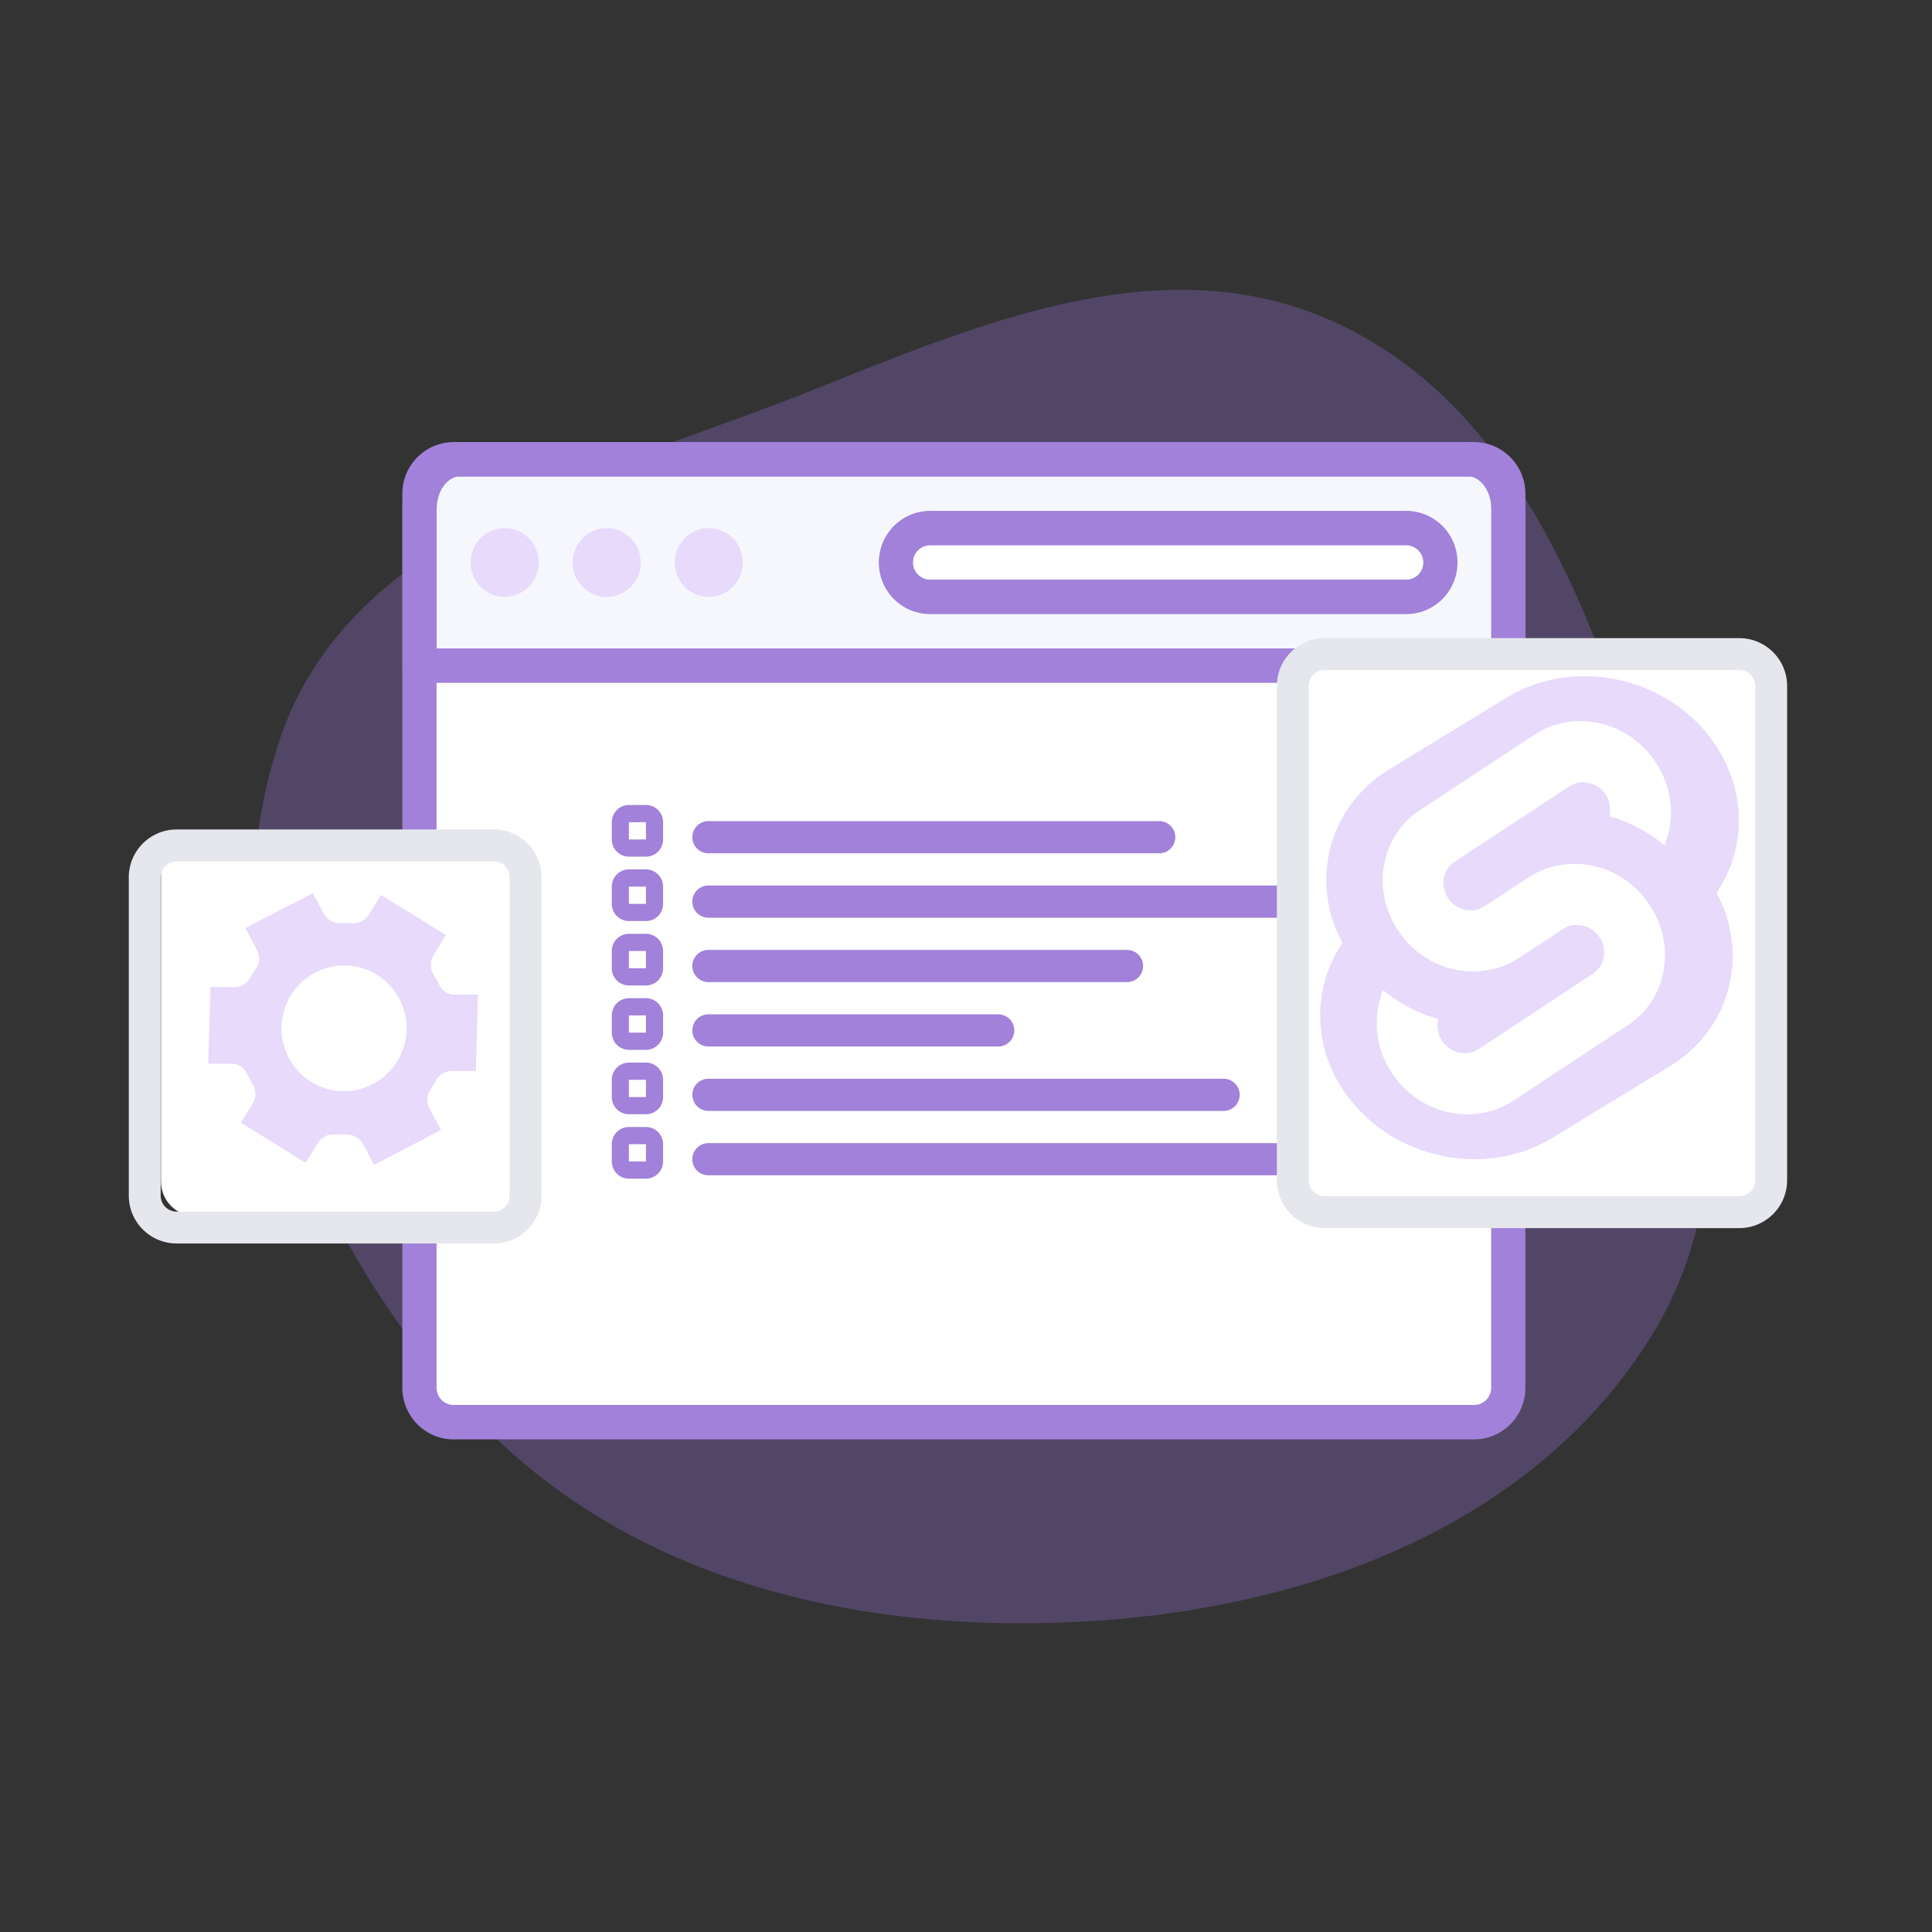 <svg xmlns="http://www.w3.org/2000/svg" width="60" height="60" fill="none"><rect width="100%" height="100%" fill="#333333" stroke="none"/><path fill="#9C72E1" fill-opacity=".3" fill-rule="evenodd" d="M41.327 9.95c-5.216-2.306-10.797.048-16.086 2.164-6.448 2.579-14.364 4.26-16.567 10.898-2.401 7.238.83 15.346 6.008 20.92 4.89 5.265 12.24 6.875 19.37 6.402 6.763-.448 13.625-3.034 17.224-8.826 3.34-5.376 1.412-12.046-.496-18.098-1.737-5.512-4.203-11.137-9.453-13.46Z" clip-rule="evenodd"/><path fill="#fff" d="M45.78 14.265H14.088c-.586 0-1.062.48-1.062 1.07v27.762c0 .59.476 1.07 1.062 1.07H45.78c.587 0 1.062-.48 1.062-1.07V15.335c0-.59-.475-1.07-1.062-1.07Z"/><path fill="#A181D9" fill-rule="evenodd" d="M14.088 14.8c-.293 0-.53.24-.53.535v27.762c0 .295.237.535.53.535H45.78c.293 0 .53-.24.53-.535V15.335a.533.533 0 0 0-.53-.535H14.088Zm-1.593.535c0-.886.713-1.605 1.593-1.605H45.78c.88 0 1.593.719 1.593 1.605v27.762c0 .886-.714 1.604-1.593 1.604H14.088c-.88 0-1.593-.718-1.593-1.604V15.335Z" clip-rule="evenodd"/><path fill="#EFF1FA" fill-opacity=".5" fill-rule="evenodd" d="M14.25 14.265c-.673 0-1.219.708-1.219 1.582v4.826h33.816v-4.826c0-.874-.546-1.582-1.219-1.582H14.25Z" clip-rule="evenodd"/><path fill="#A181D9" fill-rule="evenodd" d="M12.499 15.847c0-1.035.666-2.117 1.75-2.117h31.378c1.084 0 1.75 1.082 1.75 2.117v4.826a.533.533 0 0 1-.531.534H13.03a.533.533 0 0 1-.531-.534v-4.826Zm1.75-1.047c-.263 0-.688.334-.688 1.046v4.292h32.754v-4.292c0-.712-.426-1.046-.688-1.046H14.249Z" clip-rule="evenodd"/><path fill="#E7DAFB" d="M15.672 18.537c.584 0 1.057-.478 1.057-1.068 0-.59-.473-1.068-1.057-1.068s-1.057.478-1.057 1.068c0 .59.473 1.068 1.057 1.068ZM18.842 18.537c.584 0 1.057-.478 1.057-1.068 0-.59-.473-1.068-1.057-1.068s-1.057.478-1.057 1.068c0 .59.473 1.068 1.057 1.068ZM22.012 18.537c.584 0 1.057-.478 1.057-1.068 0-.59-.473-1.068-1.057-1.068s-1.057.478-1.057 1.068c0 .59.473 1.068 1.057 1.068Z"/><path fill="#fff" d="M43.672 16.401H28.885c-.586 0-1.06.478-1.06 1.068 0 .59.474 1.068 1.06 1.068h14.787c.585 0 1.06-.478 1.06-1.068 0-.59-.475-1.068-1.06-1.068Z"/><path fill="#A181D9" fill-rule="evenodd" d="M28.885 16.936a.531.531 0 0 0-.53.533c0 .294.238.533.53.533h14.787c.293 0 .53-.239.53-.533a.531.531 0 0 0-.53-.533H28.885Zm-1.591.533c0-.885.712-1.603 1.591-1.603h14.787c.88 0 1.592.718 1.592 1.603s-.713 1.603-1.592 1.603H28.885a1.597 1.597 0 0 1-1.591-1.603Z" clip-rule="evenodd"/><path fill="#fff" d="M27.894 36.458h-.53a.266.266 0 0 0-.266.267v.535c0 .148.119.267.265.267h.531c.147 0 .266-.12.266-.267v-.535a.266.266 0 0 0-.266-.267Z"/><path fill="#A181D9" fill-rule="evenodd" d="M19 27.535c0-.296.238-.535.531-.535h.53c.294 0 .532.24.532.535v.535a.533.533 0 0 1-.531.534h-.531A.533.533 0 0 1 19 28.07v-.535Zm1.062 0h-.531v.535h.53v-.535Z" clip-rule="evenodd"/><path fill="#fff" d="M30.017 36.458h-.53a.266.266 0 0 0-.266.267v.535c0 .148.119.267.265.267h.531c.147 0 .266-.12.266-.267v-.535a.266.266 0 0 0-.266-.267Z"/><path fill="#A181D9" fill-rule="evenodd" d="M19 29.535c0-.296.238-.535.531-.535h.53c.294 0 .532.24.532.535v.535a.533.533 0 0 1-.531.534h-.531A.533.533 0 0 1 19 30.07v-.535Zm1.062 0h-.531v.535h.53v-.535Z" clip-rule="evenodd"/><path fill="#fff" d="M32.141 36.458h-.53a.266.266 0 0 0-.266.267v.535c0 .148.119.267.265.267h.531c.147 0 .266-.12.266-.267v-.535a.266.266 0 0 0-.266-.267Z"/><path fill="#A181D9" fill-rule="evenodd" d="M19 25.535c0-.296.238-.535.531-.535h.53c.294 0 .532.24.532.535v.535a.533.533 0 0 1-.531.534h-.531A.533.533 0 0 1 19 26.07v-.535Zm1.062 0h-.531v.535h.53v-.535Z" clip-rule="evenodd"/><path fill="#fff" d="M15.62 26H6.062C5.475 26 5 26.479 5 27.07v9.625c0 .59.475 1.07 1.062 1.07h9.557c.587 0 1.062-.48 1.062-1.07V27.07c0-.591-.475-1.07-1.062-1.07Z"/><path fill="#E5E7ED" fill-rule="evenodd" d="M4 27.246c0-.82.665-1.486 1.486-1.486h9.847c.82 0 1.485.665 1.485 1.486v9.886c0 .82-.665 1.485-1.485 1.485H5.486c-.82 0-1.486-.665-1.486-1.485v-9.886Zm1.486-.495a.495.495 0 0 0-.496.495v9.886c0 .273.222.495.496.495h9.847a.495.495 0 0 0 .495-.495v-9.886a.495.495 0 0 0-.495-.495H5.486Z" clip-rule="evenodd"/><path fill="#E7DAFB" d="m7.48 34.865 2.008 1.246.39-.618a.54.54 0 0 1 .528-.26h.356a.57.57 0 0 1 .508.293l.345.65 2.083-1.083-.345-.64a.586.586 0 0 1 0-.595 2.83 2.83 0 0 0 .184-.303.574.574 0 0 1 .507-.293h.734l.065-2.372h-.723a.527.527 0 0 1-.486-.325l-.087-.162-.086-.152a.565.565 0 0 1 0-.584l.389-.629-2.019-1.245-.378.617a.562.562 0 0 1-.529.26h-.356a.56.56 0 0 1-.507-.292l-.346-.64-2.094 1.084.345.65a.564.564 0 0 1 0 .584 2.9 2.9 0 0 0-.194.304.541.541 0 0 1-.507.292H6.54l-.075 2.383h.723a.56.56 0 0 1 .497.325c.045.109.1.214.162.314a.564.564 0 0 1 0 .596l-.367.595Zm1.49-2.014a1.955 1.955 0 0 1 .214-2.154 1.944 1.944 0 0 1 2.065-.628 1.943 1.943 0 0 1 1.37 1.673 1.956 1.956 0 0 1-1.742 2.136A1.926 1.926 0 0 1 8.97 32.85Z"/><path stroke="#A181D9" stroke-linecap="round" d="M22 26h14M22 28h20M22 30h13"/><path fill="#A181D9" fill-rule="evenodd" d="M19 33.535c0-.296.238-.535.531-.535h.53c.294 0 .532.24.532.535v.535a.533.533 0 0 1-.531.534h-.531A.533.533 0 0 1 19 34.07v-.534Zm1.062 0h-.531v.535h.53v-.535ZM19 35.535c0-.296.238-.535.531-.535h.53c.294 0 .532.24.532.535v.535a.533.533 0 0 1-.531.534h-.531A.533.533 0 0 1 19 36.07v-.534Zm1.062 0h-.531v.535h.53v-.535ZM19 31.535c0-.296.238-.535.531-.535h.53c.294 0 .532.24.532.535v.534a.533.533 0 0 1-.531.535h-.531A.533.533 0 0 1 19 32.07v-.534Zm1.062 0h-.531v.534h.53v-.534Z" clip-rule="evenodd"/><path stroke="#A181D9" stroke-linecap="round" d="M22 32h9M22 34h16M22 36h22"/><path fill="#fff" d="M53.8 20H41.2c-.663 0-1.2.806-1.2 1.8v14.4c0 .994.537 1.8 1.2 1.8h12.6c.663 0 1.2-.806 1.2-1.8V21.8c0-.994-.537-1.8-1.2-1.8Z"/><path fill="#E5E7ED" fill-rule="evenodd" d="M39.654 21.303c0-.82.665-1.485 1.485-1.485h12.875c.82 0 1.486.665 1.486 1.485v15.351c0 .82-.665 1.486-1.486 1.486H41.14c-.82 0-1.485-.665-1.485-1.486v-15.35Zm1.485-.495a.495.495 0 0 0-.495.495v15.351c0 .274.222.496.495.496h12.875a.495.495 0 0 0 .496-.496v-15.35a.495.495 0 0 0-.496-.496H41.14Z" clip-rule="evenodd"/><path fill="#E7DAFB" d="M53.171 22.985c-1.45-1.994-4.316-2.585-6.387-1.317l-3.638 2.226a4.1 4.1 0 0 0-1.237 1.15 3.92 3.92 0 0 0-.649 1.53 4.078 4.078 0 0 0 .432 2.712 3.923 3.923 0 0 0-.623 1.498c-.104.56-.09 1.134.04 1.69.13.554.376 1.079.72 1.541 1.45 1.994 4.316 2.585 6.388 1.317l3.637-2.217c.49-.297.912-.688 1.236-1.15.325-.46.546-.982.65-1.53a4.077 4.077 0 0 0-.434-2.71c.312-.454.524-.963.625-1.498a4.11 4.11 0 0 0-.04-1.69 4.195 4.195 0 0 0-.72-1.542"/><path fill="#fff" d="M46.276 34.51c-.56.151-1.15.12-1.693-.088a2.843 2.843 0 0 1-1.34-1.076 2.747 2.747 0 0 1-.422-.977 2.794 2.794 0 0 1-.023-1.07c.02-.115.048-.229.084-.34l.067-.212.183.142c.42.317.889.559 1.387.714l.136.04-.012.142a.854.854 0 0 0 .148.543c.1.148.24.261.404.324a.825.825 0 0 0 .51.026.78.78 0 0 0 .218-.098l3.551-2.346a.78.78 0 0 0 .334-.514.842.842 0 0 0-.136-.617.857.857 0 0 0-.404-.324.825.825 0 0 0-.51-.026.768.768 0 0 0-.218.099l-1.364.896a2.558 2.558 0 0 1-.72.327 2.735 2.735 0 0 1-1.691-.09 2.84 2.84 0 0 1-1.337-1.073 2.796 2.796 0 0 1-.443-2.047c.06-.348.19-.679.38-.972.191-.293.439-.542.728-.73l3.562-2.346c.222-.146.464-.257.718-.328.56-.15 1.15-.12 1.692.089a2.84 2.84 0 0 1 1.34 1.076 2.795 2.795 0 0 1 .447 2.047 2.92 2.92 0 0 1-.085.343l-.068.212-.182-.142a4.548 4.548 0 0 0-1.39-.72l-.137-.04.012-.142a.85.85 0 0 0-.547-.864.822.822 0 0 0-.506-.024.767.767 0 0 0-.218.1l-3.558 2.341a.756.756 0 0 0-.334.513.853.853 0 0 0 .136.618c.1.146.24.259.401.321a.825.825 0 0 0 .506.029.802.802 0 0 0 .218-.099l1.364-.895c.223-.148.467-.259.723-.329.56-.15 1.15-.12 1.693.088.542.208 1.01.584 1.339 1.075a2.797 2.797 0 0 1 .447 2.047c-.06.348-.19.68-.38.973-.192.293-.44.541-.729.73L47 34.182a2.57 2.57 0 0 1-.723.329Z"/></svg>
